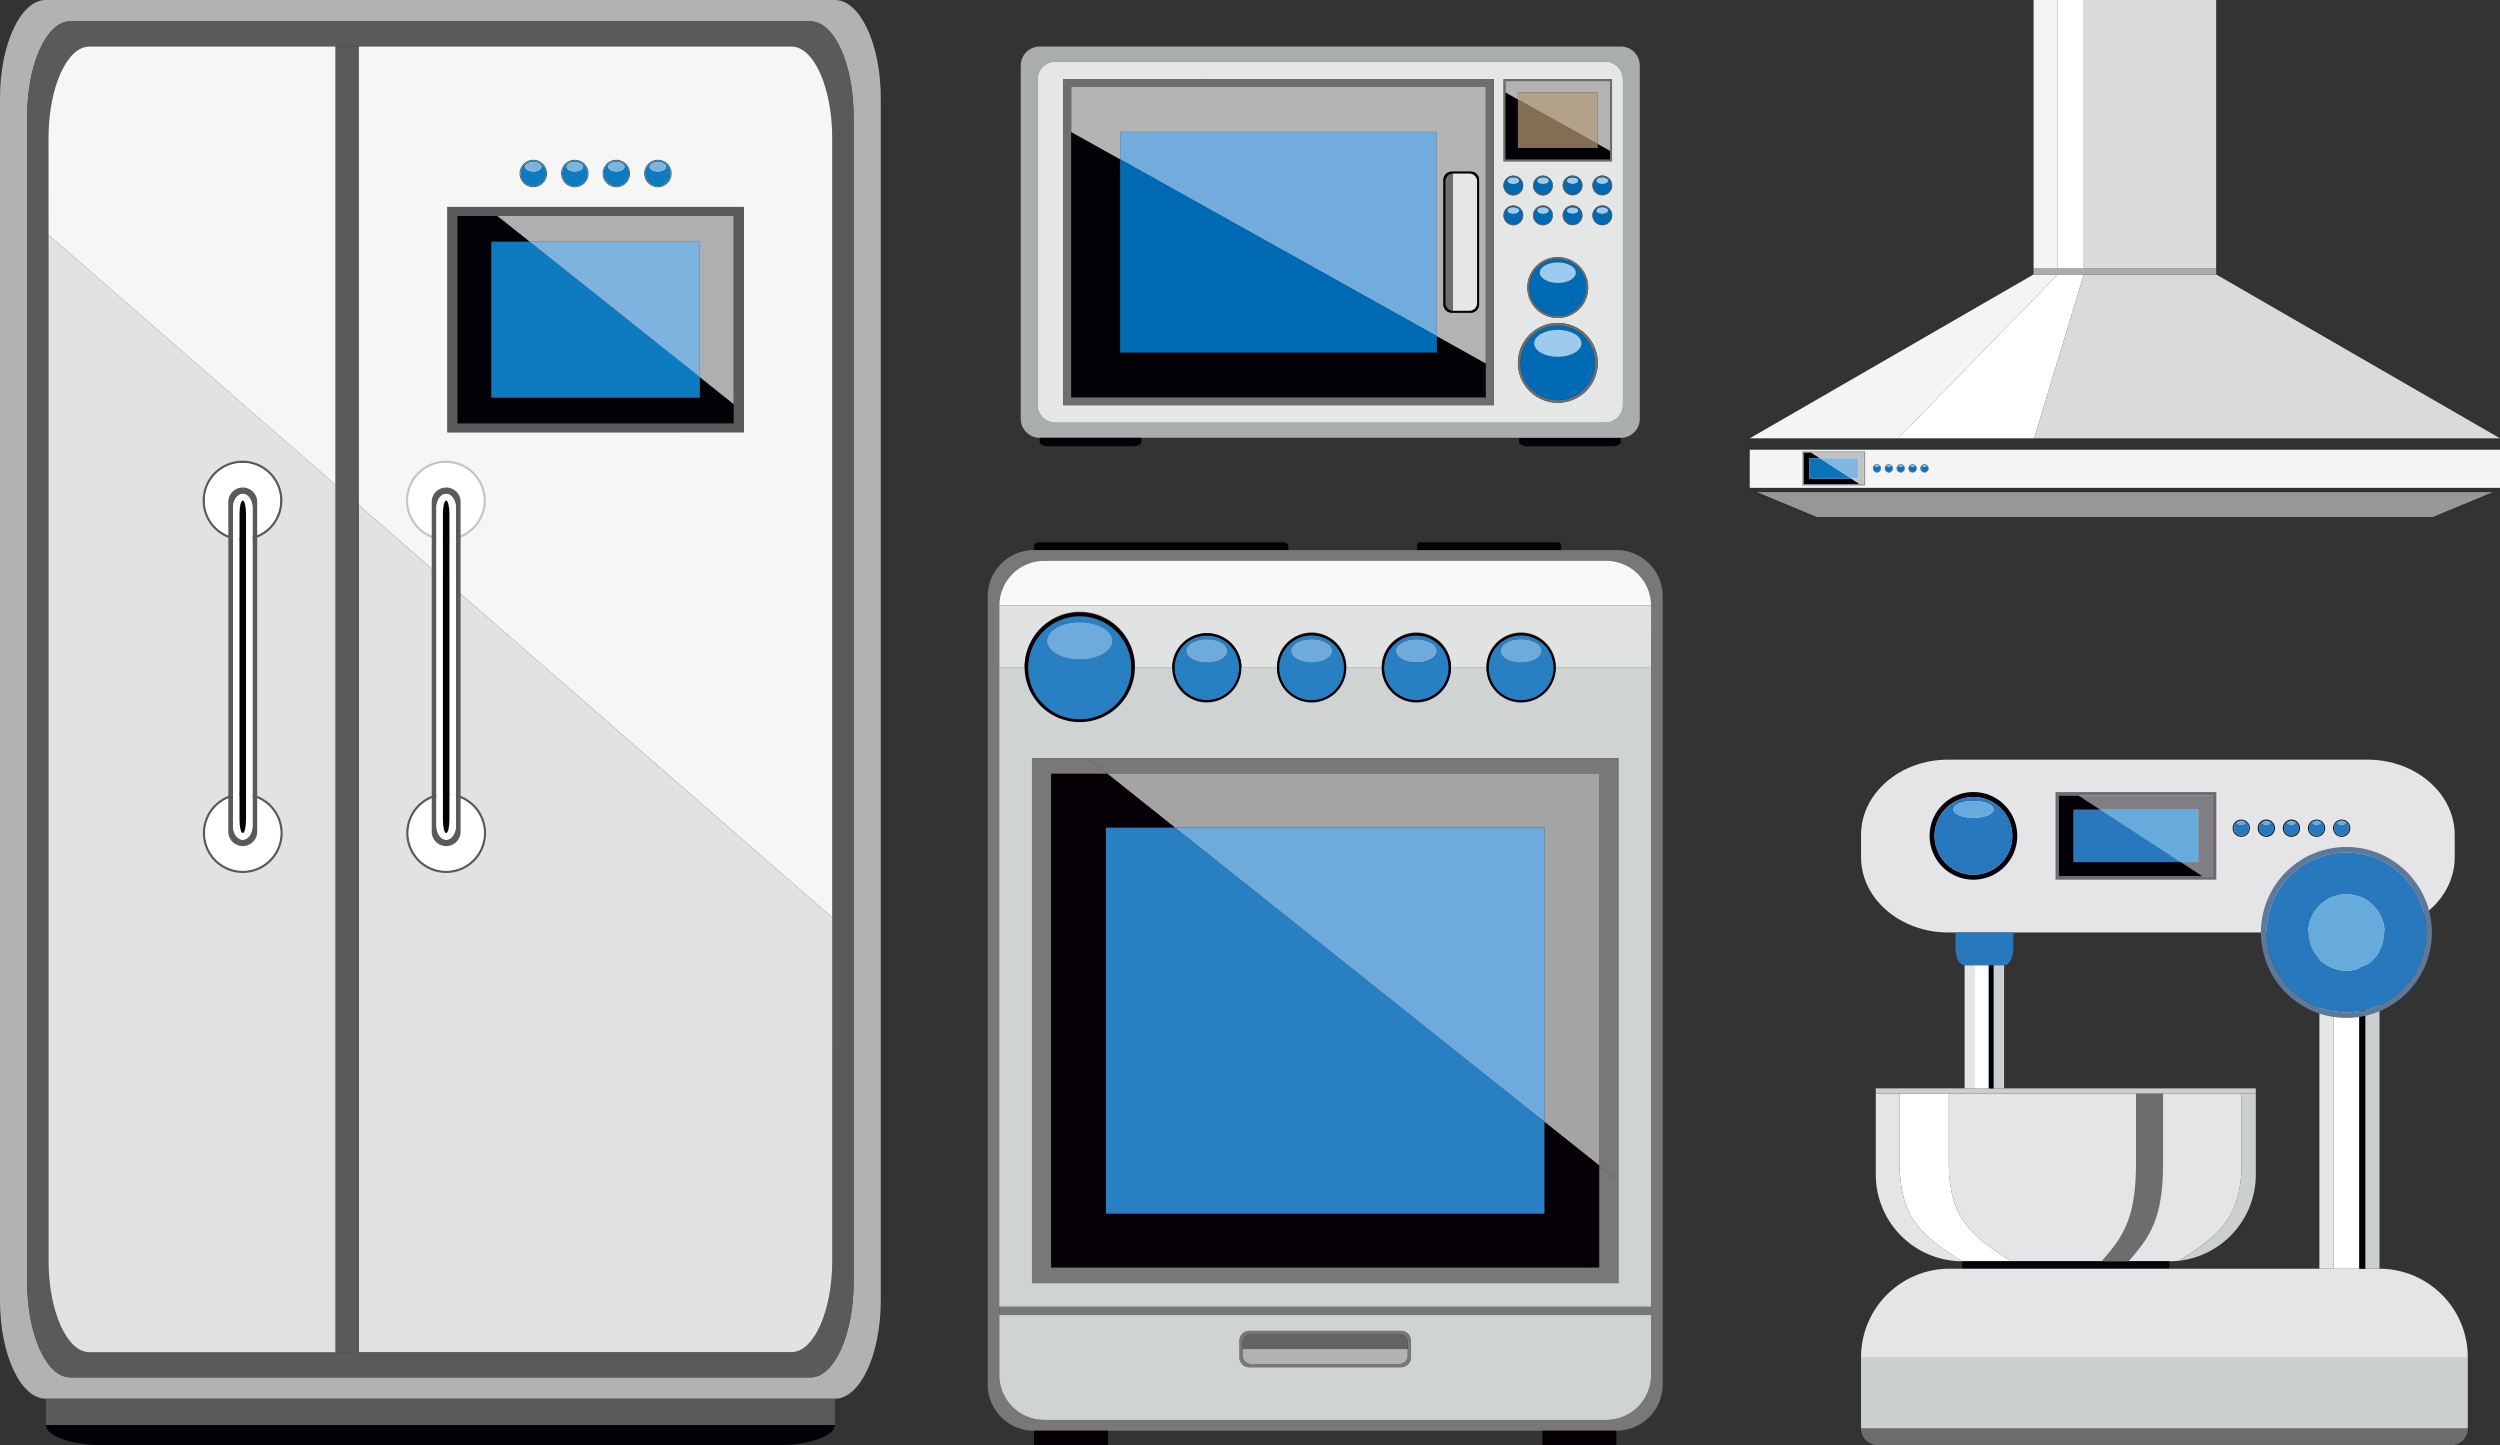 <svg id="РЎР_РѕР_1" data-name="РЎР»РѕР№ 1" xmlns="http://www.w3.org/2000/svg" viewBox="0 0 1774.93 1026.12"><rect x="0" y="0" width="1774.93" height="1026.12" fill="#333333" stroke="none"/><defs><style>.cls-1{fill:#979797;}.cls-1,.cls-11,.cls-12,.cls-13,.cls-14,.cls-15,.cls-16,.cls-17,.cls-18,.cls-19,.cls-2,.cls-20,.cls-21,.cls-22,.cls-23,.cls-24,.cls-25,.cls-26,.cls-27,.cls-28,.cls-29,.cls-30,.cls-31,.cls-32,.cls-34,.cls-35,.cls-36,.cls-37,.cls-39,.cls-43,.cls-44,.cls-45,.cls-46,.cls-47,.cls-48,.cls-49,.cls-5,.cls-50,.cls-51,.cls-52,.cls-53,.cls-54,.cls-56,.cls-57,.cls-6,.cls-7,.cls-8{fill-rule:evenodd;}.cls-2,.cls-4{fill:#2f322f;}.cls-3,.cls-5{fill:#f3f4f3;}.cls-10,.cls-6{fill:#fff;}.cls-7,.cls-9{fill:#d9dbda;}.cls-8{fill:#ababa9;}.cls-11{fill:#050006;}.cls-12{fill:#0a73ba;}.cls-13{fill:#80b6df;}.cls-14{fill:#c2c4c3;}.cls-15{fill:#030006;}.cls-16{fill:#aaadad;}.cls-17{fill:#e4e7e6;}.cls-18{fill:#6d6e6e;}.cls-19{fill:#006ab4;}.cls-20{fill:#9dcbed;}.cls-21{fill:#b3b3b2;}.cls-22{fill:#71acdc;}.cls-23{fill:#836e53;}.cls-24{fill:#b3a18c;}.cls-25{fill:#b1b3b2;}.cls-26,.cls-33{fill:#595b5a;}.cls-27{fill:#e1e2e2;}.cls-28{fill:#f5f7f6;}.cls-29{fill:#040007;}.cls-30{fill:#0e7abf;}.cls-31{fill:#7eb2df;}.cls-32{fill:#aeafb0;}.cls-34{fill:#c4c6c6;}.cls-35,.cls-41{fill:#e5e4e6;}.cls-36,.cls-40{fill:#cbcfcf;}.cls-37{fill:#cdcdcf;}.cls-38{fill:#000307;}.cls-39{fill:#6e6c6e;}.cls-42{fill:#030007;}.cls-43{fill:#2778bc;}.cls-44{fill:#607897;}.cls-45{fill:#66abdc;}.cls-46{fill:#817e85;}.cls-47,.cls-58{fill:#060006;}.cls-48,.cls-55{fill:#777877;}.cls-49{fill:#f7f8f8;}.cls-50{fill:#e1e3e3;}.cls-51{fill:#2880c3;}.cls-52{fill:#6eaadc;}.cls-53{fill:#cfd3d2;}.cls-54{fill:#a4a4a4;}.cls-56{fill:#636363;}.cls-57{fill:#b3b2b3;}</style></defs><polygon class="cls-1" points="1508.6 349.36 1247 349.36 1289.91 367.17 1727.28 367.17 1770.19 349.36 1508.6 349.36"/><polygon class="cls-2" points="1247 349.36 1774.93 349.36 1774.93 346.36 1242.27 346.36 1242.27 349.36 1247 349.36"/><polygon class="cls-2" points="1508.6 367.17 1289.91 367.17 1247 349.36 1242.27 349.36 1289.28 369.11 1727.91 369.11 1774.93 349.36 1770.19 349.36 1727.28 367.17 1508.6 367.17"/><rect class="cls-3" x="1242.27" y="319.1" width="532.66" height="27.25"/><rect class="cls-4" x="1242.27" y="311.2" width="532.66" height="7.9"/><polygon class="cls-5" points="1242.27 311.2 1347.65 311.2 1460.96 194.85 1443.79 194.85 1242.27 311.2"/><polygon class="cls-6" points="1460.96 194.85 1347.65 311.2 1444.22 311.2 1479.41 194.85 1460.96 194.85"/><polygon class="cls-7" points="1479.41 194.85 1444.22 311.2 1774.93 311.2 1573.41 194.85 1479.41 194.85"/><polygon class="cls-8" points="1479.41 194.85 1573.41 194.85 1573.41 190.56 1443.79 190.56 1443.79 194.85 1479.41 194.85"/><rect class="cls-9" x="1479.41" width="93.99" height="190.56"/><rect class="cls-10" x="1460.96" width="18.46" height="190.56"/><rect class="cls-3" x="1443.79" width="17.17" height="190.56"/><path class="cls-1" d="M1436.85,505.79V481.5h-44.57v24.29Zm-3.8-1h-39.84V482.47h42.71v22.34Z" transform="translate(-112.64 -161.09)"/><polygon class="cls-11" points="1314.38 339.8 1284.66 339.8 1284.66 325.3 1292.08 325.3 1286.06 321.38 1280.57 321.38 1280.57 343.72 1320.4 343.72 1314.38 339.8"/><polygon class="cls-12" points="1284.66 339.8 1314.38 339.8 1292.08 325.3 1284.66 325.3 1284.66 339.8"/><polygon class="cls-13" points="1292.08 325.3 1314.38 339.8 1319.18 339.8 1319.18 325.3 1292.08 325.3"/><polygon class="cls-14" points="1292.08 325.3 1319.18 325.3 1319.18 339.8 1314.38 339.8 1320.4 343.72 1323.27 343.72 1323.27 321.38 1286.06 321.38 1292.08 325.3"/><path class="cls-2" d="M1447.8,493.64a2.57,2.57,0,1,1-2.57-2.56,2.56,2.56,0,0,1,2.57,2.56Zm-5.46,0a2.89,2.89,0,1,0,2.89-2.89A2.89,2.89,0,0,0,1442.34,493.64Z" transform="translate(-112.64 -161.09)"/><path class="cls-12" d="M1445.23,496.2a2.56,2.56,0,1,0-2.56-2.56,2.56,2.56,0,0,0,2.56,2.56Zm1.33-4.3c0,.3-.6.55-1.33.55s-1.32-.25-1.32-.55.59-.56,1.32-.56S1446.56,491.59,1446.56,491.9Z" transform="translate(-112.64 -161.09)"/><path class="cls-13" d="M1445.23,492.45c.73,0,1.33-.25,1.33-.55s-.6-.56-1.33-.56-1.32.25-1.32.56S1444.5,492.45,1445.23,492.45Z" transform="translate(-112.64 -161.09)"/><path class="cls-2" d="M1453.67,496.2a2.56,2.56,0,1,1,2.56-2.56,2.55,2.55,0,0,1-2.56,2.56Zm-2.89-2.56a2.89,2.89,0,1,0,2.89-2.89A2.89,2.89,0,0,0,1450.78,493.64Z" transform="translate(-112.64 -161.09)"/><path class="cls-12" d="M1451.11,493.64a2.56,2.56,0,1,0,2.56-2.56,2.55,2.55,0,0,0-2.56,2.56Zm3.88-1.74c0,.3-.59.55-1.32.55s-1.33-.25-1.33-.55.6-.56,1.33-.56S1455,491.59,1455,491.9Z" transform="translate(-112.64 -161.09)"/><path class="cls-13" d="M1452.34,491.9c0,.3.6.55,1.33.55s1.32-.25,1.32-.55-.59-.56-1.32-.56S1452.34,491.59,1452.34,491.9Z" transform="translate(-112.64 -161.09)"/><path class="cls-2" d="M1464.67,493.64a2.57,2.57,0,1,1-2.57-2.56,2.56,2.56,0,0,1,2.57,2.56Zm-5.46,0a2.89,2.89,0,1,0,2.89-2.89A2.89,2.89,0,0,0,1459.21,493.64Z" transform="translate(-112.64 -161.09)"/><path class="cls-12" d="M1462.1,496.2a2.56,2.56,0,1,0-2.56-2.56,2.56,2.56,0,0,0,2.56,2.56Zm1.33-4.3c0,.3-.6.55-1.33.55s-1.32-.25-1.32-.55.59-.56,1.32-.56S1463.43,491.59,1463.43,491.9Z" transform="translate(-112.64 -161.09)"/><path class="cls-13" d="M1462.1,492.45c.73,0,1.33-.25,1.33-.55s-.6-.56-1.33-.56-1.32.25-1.32.56S1461.37,492.45,1462.1,492.45Z" transform="translate(-112.64 -161.09)"/><path class="cls-12" d="M1468,493.64a2.56,2.56,0,1,0,2.56-2.56,2.55,2.55,0,0,0-2.56,2.56Zm3.88-1.74c0,.3-.59.55-1.32.55s-1.33-.25-1.33-.55.6-.56,1.33-.56S1471.86,491.59,1471.86,491.9Z" transform="translate(-112.64 -161.09)"/><path class="cls-2" d="M1470.54,496.2a2.56,2.56,0,1,1,2.56-2.56,2.55,2.55,0,0,1-2.56,2.56Zm2.89-2.56a2.89,2.89,0,1,0-2.89,2.89A2.9,2.9,0,0,0,1473.43,493.64Z" transform="translate(-112.64 -161.09)"/><path class="cls-13" d="M1469.21,491.9c0,.3.6.55,1.33.55s1.32-.25,1.32-.55-.59-.56-1.32-.56S1469.21,491.59,1469.21,491.9Z" transform="translate(-112.64 -161.09)"/><path class="cls-2" d="M1476.08,493.64a2.89,2.89,0,1,0,2.89-2.89,2.89,2.89,0,0,0-2.89,2.89Zm2.89,2.56a2.56,2.56,0,1,1,2.56-2.56A2.56,2.56,0,0,1,1479,496.2Z" transform="translate(-112.64 -161.09)"/><path class="cls-12" d="M1476.41,493.64a2.56,2.56,0,1,0,2.56-2.56,2.56,2.56,0,0,0-2.56,2.56Zm3.88-1.74c0,.3-.59.55-1.32.55s-1.32-.25-1.32-.55.59-.56,1.32-.56S1480.29,491.59,1480.29,491.9Z" transform="translate(-112.64 -161.09)"/><path class="cls-13" d="M1477.65,491.9c0,.3.59.55,1.32.55s1.32-.25,1.32-.55-.59-.56-1.32-.56S1477.65,491.59,1477.65,491.9Z" transform="translate(-112.64 -161.09)"/><path class="cls-15" d="M1263.38,471.93h-72.2v3c0,1.66,2.71,3,6,3h60.13c3.32,0,6-1.35,6-3Z" transform="translate(-112.64 -161.09)"/><path class="cls-16" d="M1191.18,471.93h72.2a13.52,13.52,0,0,0,13.47-13.48V207.59a13.51,13.51,0,0,0-13.47-13.47H850.8a13.51,13.51,0,0,0-13.47,13.47V458.45a13.52,13.52,0,0,0,13.47,13.48Zm60.94-10.75H862.06a12.62,12.62,0,0,1-12.74-12.43V217.29a12.62,12.62,0,0,1,12.74-12.43h390.06a12.63,12.63,0,0,1,12.75,12.43V448.75A12.63,12.63,0,0,1,1252.12,461.18Z" transform="translate(-112.64 -161.09)"/><path class="cls-17" d="M862.06,461.18h390.06a12.63,12.63,0,0,0,12.75-12.43V217.29a12.63,12.63,0,0,0-12.75-12.43H862.06a12.62,12.62,0,0,0-12.74,12.43V448.75a12.62,12.62,0,0,0,12.74,12.43Zm356.58-14.13A28.34,28.34,0,1,1,1247,418.71a28.34,28.34,0,0,1-28.34,28.34Zm0-60.19a21.61,21.61,0,1,1,21.6-21.61,21.62,21.62,0,0,1-21.6,21.61Zm10.52-87.14a7,7,0,1,1,6.95-7,6.95,6.95,0,0,1-6.95,7Zm28-24.1h-77V217.29h77v58.33Zm-28,45.31a7,7,0,1,1,6.95-6.95,7,7,0,0,1-6.95,6.95ZM1215.07,314a7,7,0,1,1-7-7,7,7,0,0,1,7,7Zm-21,0a7,7,0,1,1-7-7,7,7,0,0,1,7,7Zm21-21.21a7,7,0,1,1-7-6.95,6.95,6.95,0,0,1,7,6.95Zm-21,0a7,7,0,1,1-7-6.95,6.95,6.95,0,0,1,7,6.95Zm56.18,28.16a7,7,0,1,1,7-6.95,7,7,0,0,1-7,6.95Zm0-21.21a7,7,0,1,1,7-7,6.95,6.95,0,0,1-7,7Zm-77-82.43V448.75H867.49V217.29Z" transform="translate(-112.64 -161.09)"/><path class="cls-18" d="M1190.3,418.71a28.34,28.34,0,1,0,28.34-28.33,28.34,28.34,0,0,0-28.34,28.33Zm28.34,26.43a26.43,26.43,0,1,1,26.42-26.43A26.44,26.44,0,0,1,1218.64,445.14Z" transform="translate(-112.64 -161.09)"/><path class="cls-19" d="M1192.21,418.71a26.43,26.43,0,1,0,26.43-26.42,26.44,26.44,0,0,0-26.43,26.42Zm43.26-13.85c0,5.3-7.54,9.59-16.83,9.59s-16.83-4.29-16.83-9.59,7.53-9.58,16.83-9.58S1235.47,399.57,1235.47,404.86Z" transform="translate(-112.64 -161.09)"/><path class="cls-20" d="M1201.81,404.86c0,5.3,7.53,9.59,16.83,9.59s16.83-4.29,16.83-9.59-7.54-9.58-16.83-9.58S1201.81,399.57,1201.81,404.86Z" transform="translate(-112.64 -161.09)"/><path class="cls-18" d="M1173.19,448.75V217.29H867.49V448.75Zm-5.74-225.9V443.19H873.23V222.85Z" transform="translate(-112.64 -161.09)"/><polygon class="cls-15" points="1054.8 258.02 1020.1 238.64 1020.1 250.23 795.29 250.23 795.29 113.13 760.58 93.76 760.58 282.1 1054.8 282.1 1054.8 258.02"/><path class="cls-21" d="M1132.75,399.73l34.7,19.38V222.85H873.23v32l34.7,19.37V254.73h224.82v145Zm24-16.62h-13.35a5.92,5.92,0,0,1-6-5.76V288.69a5.91,5.91,0,0,1,6-5.75h13.35a5.92,5.92,0,0,1,6,5.75v88.66A5.92,5.92,0,0,1,1156.77,383.11Z" transform="translate(-112.64 -161.09)"/><polygon class="cls-22" points="1020.1 238.64 1020.1 93.64 795.29 93.64 795.29 113.13 1020.1 238.64"/><polygon class="cls-19" points="1020.1 238.64 795.29 113.13 795.29 250.23 1020.1 250.23 1020.1 238.64"/><path class="cls-15" d="M1156,381.7h-11.74a5.48,5.48,0,0,1-5.31-5.6V289.94a5.48,5.48,0,0,1,5.31-5.6H1156a5.48,5.48,0,0,1,5.31,5.6V376.1a5.48,5.48,0,0,1-5.31,5.6Zm-18.59-4.35a5.92,5.92,0,0,0,6,5.76h13.35a5.92,5.92,0,0,0,6-5.76V288.69a5.92,5.92,0,0,0-6-5.75h-13.35a5.91,5.91,0,0,0-6,5.75Z" transform="translate(-112.64 -161.09)"/><path class="cls-17" d="M1144.23,381.7H1156a5.48,5.48,0,0,0,5.31-5.6V289.94a5.48,5.48,0,0,0-5.31-5.6h-11.74Z" transform="translate(-112.64 -161.09)"/><path class="cls-18" d="M1144.23,381.7V284.34a5.48,5.48,0,0,0-5.31,5.6V376.1A5.48,5.48,0,0,0,1144.23,381.7Z" transform="translate(-112.64 -161.09)"/><path class="cls-18" d="M1197,365.25a21.61,21.61,0,1,0,21.61-21.6,21.62,21.62,0,0,0-21.61,21.6Zm21.61,20.14a20.14,20.14,0,1,1,20.14-20.14A20.15,20.15,0,0,1,1218.64,385.39Z" transform="translate(-112.64 -161.09)"/><path class="cls-19" d="M1198.49,365.25a20.15,20.15,0,1,0,20.15-20.14,20.15,20.15,0,0,0-20.15,20.14Zm20.15-3.25c-7.09,0-12.83-3.27-12.83-7.31s5.74-7.31,12.83-7.31,12.83,3.27,12.83,7.31S1225.72,362,1218.64,362Z" transform="translate(-112.64 -161.09)"/><path class="cls-20" d="M1205.81,354.69c0,4,5.74,7.31,12.83,7.31s12.83-3.27,12.83-7.31-5.75-7.31-12.83-7.31S1205.81,350.65,1205.81,354.69Z" transform="translate(-112.64 -161.09)"/><path class="cls-18" d="M1180.12,275.62h77V217.29h-77v58.33Zm75.59-1.41h-74.14V218.69h74.14Z" transform="translate(-112.64 -161.09)"/><polygon class="cls-15" points="1068.92 113.13 1143.06 113.13 1143.06 107.06 1134.32 102.18 1134.32 105.09 1077.67 105.09 1077.67 70.55 1068.92 65.67 1068.92 113.13"/><polygon class="cls-23" points="1077.67 105.09 1134.32 105.09 1134.32 102.18 1077.67 70.55 1077.67 105.09"/><polygon class="cls-24" points="1077.67 70.55 1134.32 102.18 1134.32 65.64 1077.67 65.64 1077.67 70.55"/><polygon class="cls-21" points="1077.67 65.64 1134.32 65.64 1134.32 102.18 1143.06 107.06 1143.06 57.6 1068.92 57.6 1068.92 65.67 1077.67 70.55 1077.67 65.64"/><path class="cls-18" d="M1193.55,292.77a6.48,6.48,0,1,1-6.48-6.48,6.48,6.48,0,0,1,6.48,6.48Zm.47,0a7,7,0,1,0-7,7A6.95,6.95,0,0,0,1194,292.77Z" transform="translate(-112.64 -161.09)"/><path class="cls-19" d="M1187.07,299.25a6.48,6.48,0,1,0-6.48-6.48,6.48,6.48,0,0,0,6.48,6.48Zm4.13-9.88c0,1.3-1.85,2.36-4.13,2.36s-4.13-1.06-4.13-2.36,1.85-2.35,4.13-2.35S1191.2,288.07,1191.2,289.37Z" transform="translate(-112.64 -161.09)"/><path class="cls-20" d="M1187.07,291.73c2.28,0,4.13-1.06,4.13-2.36s-1.85-2.35-4.13-2.35-4.13,1.05-4.13,2.35S1184.79,291.73,1187.07,291.73Z" transform="translate(-112.64 -161.09)"/><path class="cls-19" d="M1201.63,292.77a6.49,6.49,0,1,0,6.49-6.48,6.49,6.49,0,0,0-6.49,6.48Zm10.61-3.4c0,1.3-1.84,2.36-4.12,2.36s-4.13-1.06-4.13-2.36,1.84-2.35,4.13-2.35S1212.24,288.07,1212.24,289.37Z" transform="translate(-112.64 -161.09)"/><path class="cls-20" d="M1204,289.37c0,1.3,1.84,2.36,4.13,2.36s4.12-1.06,4.12-2.36-1.84-2.35-4.12-2.35S1204,288.07,1204,289.37Z" transform="translate(-112.64 -161.09)"/><path class="cls-20" d="M1225,289.37c0,1.3,1.85,2.36,4.13,2.36s4.13-1.06,4.13-2.36-1.85-2.35-4.13-2.35S1225,288.07,1225,289.37Z" transform="translate(-112.64 -161.09)"/><path class="cls-19" d="M1229.16,291.73c-2.28,0-4.13-1.06-4.13-2.36s1.85-2.35,4.13-2.35,4.13,1.05,4.13,2.35-1.85,2.36-4.13,2.36Zm-6.48,1a6.48,6.48,0,1,0,6.48-6.48A6.48,6.48,0,0,0,1222.68,292.77Z" transform="translate(-112.64 -161.09)"/><path class="cls-20" d="M1233.29,310.58c0-1.3-1.85-2.36-4.13-2.36s-4.13,1.06-4.13,2.36,1.85,2.35,4.13,2.35S1233.29,311.88,1233.29,310.58Z" transform="translate(-112.64 -161.09)"/><path class="cls-19" d="M1233.29,310.58c0,1.3-1.85,2.35-4.13,2.35s-4.13-1.05-4.13-2.35,1.85-2.36,4.13-2.36,4.13,1.06,4.13,2.36Zm-10.61,3.4a6.48,6.48,0,1,0,6.48-6.49A6.48,6.48,0,0,0,1222.68,314Z" transform="translate(-112.64 -161.09)"/><path class="cls-19" d="M1208.12,320.46a6.49,6.49,0,1,0-6.49-6.48,6.49,6.49,0,0,0,6.49,6.48Zm4.12-9.88c0,1.3-1.84,2.35-4.12,2.35s-4.13-1.05-4.13-2.35,1.84-2.36,4.13-2.36S1212.24,309.28,1212.24,310.58Z" transform="translate(-112.64 -161.09)"/><path class="cls-20" d="M1204,310.58c0,1.3,1.84,2.35,4.13,2.35s4.12-1.05,4.12-2.35-1.84-2.36-4.12-2.36S1204,309.28,1204,310.58Z" transform="translate(-112.64 -161.09)"/><path class="cls-19" d="M1187.07,320.46a6.49,6.49,0,1,0-6.48-6.48,6.48,6.48,0,0,0,6.48,6.48Zm4.13-9.88c0,1.3-1.85,2.35-4.13,2.35s-4.13-1.05-4.13-2.35,1.85-2.36,4.13-2.36S1191.2,309.28,1191.2,310.58Z" transform="translate(-112.64 -161.09)"/><path class="cls-20" d="M1187.07,312.93c2.28,0,4.13-1.05,4.13-2.35s-1.85-2.36-4.13-2.36-4.13,1.06-4.13,2.36S1184.79,312.93,1187.07,312.93Z" transform="translate(-112.64 -161.09)"/><path class="cls-18" d="M1187.07,307.49a6.49,6.49,0,1,1-6.48,6.49,6.49,6.49,0,0,1,6.48-6.49Zm-7,6.49a7,7,0,1,0,7-7A7,7,0,0,0,1180.12,314Z" transform="translate(-112.64 -161.09)"/><path class="cls-18" d="M1208.12,307a7,7,0,1,0,7,7,7,7,0,0,0-7-7Zm-6.49,7a6.49,6.49,0,1,1,6.49,6.48A6.5,6.5,0,0,1,1201.63,314Z" transform="translate(-112.64 -161.09)"/><path class="cls-18" d="M1208.12,299.72a7,7,0,1,0-7-7,6.95,6.95,0,0,0,7,7Zm6.48-7a6.49,6.49,0,1,1-6.48-6.48A6.48,6.48,0,0,1,1214.6,292.77Z" transform="translate(-112.64 -161.09)"/><path class="cls-18" d="M1222.21,292.77a6.95,6.95,0,1,0,7-6.95,6.95,6.95,0,0,0-7,6.95Zm7,6.48a6.48,6.48,0,1,1,6.48-6.48A6.48,6.48,0,0,1,1229.16,299.25Z" transform="translate(-112.64 -161.09)"/><path class="cls-18" d="M1235.64,314a6.48,6.48,0,1,1-6.48-6.49,6.48,6.48,0,0,1,6.48,6.49Zm.47,0a7,7,0,1,0-6.95,6.95A7,7,0,0,0,1236.11,314Z" transform="translate(-112.64 -161.09)"/><path class="cls-18" d="M1243.25,314a7,7,0,1,0,7-7,7,7,0,0,0-7,7Zm7,6.48a6.49,6.49,0,1,1,6.48-6.48A6.49,6.49,0,0,1,1250.2,320.46Z" transform="translate(-112.64 -161.09)"/><path class="cls-19" d="M1243.72,314a6.48,6.48,0,1,0,6.48-6.49,6.49,6.49,0,0,0-6.48,6.49Zm6.48-1.05c-2.28,0-4.13-1.05-4.13-2.35s1.85-2.36,4.13-2.36,4.13,1.06,4.13,2.36S1252.48,312.93,1250.2,312.93Z" transform="translate(-112.64 -161.09)"/><path class="cls-20" d="M1246.07,310.58c0,1.3,1.85,2.35,4.13,2.35s4.13-1.05,4.13-2.35-1.85-2.36-4.13-2.36S1246.07,309.28,1246.07,310.58Z" transform="translate(-112.64 -161.09)"/><path class="cls-19" d="M1250.2,299.25a6.48,6.48,0,1,0-6.48-6.48,6.48,6.48,0,0,0,6.48,6.48Zm4.13-9.88c0,1.3-1.85,2.36-4.13,2.36s-4.13-1.06-4.13-2.36,1.85-2.35,4.13-2.35S1254.33,288.07,1254.33,289.37Z" transform="translate(-112.64 -161.09)"/><path class="cls-18" d="M1256.68,292.77a6.48,6.48,0,1,1-6.48-6.48,6.48,6.48,0,0,1,6.48,6.48Zm-6.48,7a7,7,0,1,0-7-7A6.95,6.95,0,0,0,1250.2,299.72Z" transform="translate(-112.64 -161.09)"/><path class="cls-20" d="M1250.2,291.73c2.28,0,4.13-1.06,4.13-2.36s-1.85-2.35-4.13-2.35-4.13,1.05-4.13,2.35S1247.92,291.73,1250.2,291.73Z" transform="translate(-112.64 -161.09)"/><path class="cls-15" d="M923,471.93H850.8v3c0,1.66,2.72,3,6,3H917c3.32,0,6-1.35,6-3Z" transform="translate(-112.64 -161.09)"/><path class="cls-25" d="M112.64,230.7v853.84c0,38.29,14.66,69.61,32.57,69.61H705.39c17.91,0,32.57-31.32,32.57-69.61V230.7c0-38.29-14.66-69.61-32.57-69.61H145.21c-17.91,0-32.57,31.32-32.57,69.61Zm19.29,840.82V243.72c0-37.11,13.75-67.48,30.56-67.48H688.11c16.81,0,30.56,30.37,30.56,67.48v827.8c0,37.11-13.75,67.48-30.56,67.48H162.49C145.68,1139,131.93,1108.63,131.93,1071.52Z" transform="translate(-112.64 -161.09)"/><path class="cls-26" d="M131.93,243.72v827.8c0,37.11,13.75,67.48,30.56,67.48H688.11c16.81,0,30.56-30.37,30.56-67.48V243.72c0-37.11-13.75-67.48-30.56-67.48H162.49c-16.81,0-30.56,30.37-30.56,67.48Zm15.15,812.4v-797c0-35.74,13-65,29-65H674.54c15.94,0,29,29.24,29,65v797c0,35.73-13,65-29,65H176.06C160.12,1121.09,147.08,1091.85,147.08,1056.12Z" transform="translate(-112.64 -161.09)"/><path class="cls-27" d="M147.08,327.75v728.37c0,35.73,13,65,29,65H350.93V505.35Z" transform="translate(-112.64 -161.09)"/><path class="cls-28" d="M147.08,327.75l203.85,177.6V194.14H176.06c-15.94,0-29,29.24-29,65Z" transform="translate(-112.64 -161.09)"/><polygon class="cls-26" points="238.28 33.06 238.28 344.27 254.81 358.67 254.81 33.06 238.28 33.06"/><path class="cls-28" d="M367.45,194.14V519.76L703.52,812.57V259.12c0-35.74-13-65-29-65Zm62.86,273.92V308H640.67v160Z" transform="translate(-112.64 -161.09)"/><path class="cls-26" d="M633.47,461.64h-196V314.44h196v147.2ZM430.31,308v160H640.67V308Z" transform="translate(-112.64 -161.09)"/><polygon class="cls-29" points="324.87 300.55 520.82 300.55 520.82 286.85 496.8 267.72 496.8 282.28 348.88 282.28 348.88 171.62 376.14 171.62 353.19 153.35 324.87 153.35 324.87 300.55"/><polygon class="cls-30" points="348.88 282.28 496.8 282.28 496.8 267.72 376.14 171.62 348.88 171.62 348.88 282.28"/><polygon class="cls-31" points="376.14 171.62 496.8 267.72 496.8 171.62 376.14 171.62"/><polygon class="cls-32" points="496.8 171.62 496.8 267.72 520.82 286.85 520.82 153.35 353.19 153.35 376.14 171.62 496.8 171.62"/><path class="cls-27" d="M703.52,812.57,367.45,519.76v601.33H674.54c15.94,0,29-29.24,29-65Z" transform="translate(-112.64 -161.09)"/><polygon class="cls-26" points="254.81 960 254.81 358.67 238.28 344.27 238.28 960 254.81 960"/><rect class="cls-33" x="32.57" y="993.06" width="560.18" height="18.7"/><path class="cls-29" d="M705.39,1172.85H145.21c0,7.89,18.82,14.36,41.81,14.36H663.58C686.58,1187.21,705.39,1180.74,705.39,1172.85Z" transform="translate(-112.64 -161.09)"/><path class="cls-26" d="M429.41,780.89a28.33,28.33,0,1,0-28.33-28.32,28.32,28.32,0,0,0,28.33,28.32Zm26.68-28.32a26.68,26.68,0,1,1-26.68-26.69A26.69,26.69,0,0,1,456.09,752.57Z" transform="translate(-112.64 -161.09)"/><path class="cls-6" d="M429.41,779.25a26.69,26.69,0,1,0-26.68-26.68A26.69,26.69,0,0,0,429.41,779.25Z" transform="translate(-112.64 -161.09)"/><path class="cls-34" d="M429.21,544.8a28.33,28.33,0,1,0-28.32-28.32,28.33,28.33,0,0,0,28.32,28.32Zm26.68-28.32a26.68,26.68,0,1,1-26.68-26.68A26.69,26.69,0,0,1,455.89,516.48Z" transform="translate(-112.64 -161.09)"/><path class="cls-6" d="M429.21,543.16a26.68,26.68,0,1,0-26.68-26.68A26.69,26.69,0,0,0,429.21,543.16Z" transform="translate(-112.64 -161.09)"/><path class="cls-26" d="M439.66,517.79a10.26,10.26,0,1,0-20.51,0V751.22a10.26,10.26,0,1,0,20.51,0V517.79Zm-10.25-6.06c3.8,0,6.91,4.46,6.91,9.91V747.36c0,5.46-3.11,9.92-6.91,9.92s-6.92-4.46-6.92-9.92V521.64C422.49,516.19,425.6,511.73,429.41,511.73Z" transform="translate(-112.64 -161.09)"/><path class="cls-6" d="M436.32,521.64c0-5.45-3.11-9.91-6.91-9.91s-6.92,4.46-6.92,9.91V747.36c0,5.46,3.11,9.92,6.92,9.92s6.91-4.46,6.91-9.92V521.64Zm-4.6,4.34V743c0,5.25-1,9.54-2.31,9.54s-2.31-4.29-2.31-9.54V526c0-5.24,1-9.54,2.31-9.54S431.72,520.74,431.72,526Z" transform="translate(-112.64 -161.09)"/><path class="cls-29" d="M431.72,526c0-5.24-1-9.54-2.31-9.54s-2.31,4.3-2.31,9.54V743c0,5.25,1,9.54,2.31,9.54s2.31-4.29,2.31-9.54Z" transform="translate(-112.64 -161.09)"/><path class="cls-26" d="M285,780.89a28.33,28.33,0,1,0-28.33-28.32A28.32,28.32,0,0,0,285,780.89Zm26.68-28.32A26.68,26.68,0,1,1,285,725.88,26.69,26.69,0,0,1,311.68,752.57Z" transform="translate(-112.64 -161.09)"/><path class="cls-6" d="M285,779.25a26.69,26.69,0,1,0-26.68-26.68A26.69,26.69,0,0,0,285,779.25Z" transform="translate(-112.64 -161.09)"/><path class="cls-26" d="M284.8,544.8a28.33,28.33,0,1,0-28.32-28.32A28.33,28.33,0,0,0,284.8,544.8Zm26.68-28.32A26.68,26.68,0,1,1,284.8,489.8,26.68,26.68,0,0,1,311.48,516.48Z" transform="translate(-112.64 -161.09)"/><path class="cls-6" d="M284.8,543.16a26.68,26.68,0,1,0-26.68-26.68A26.68,26.68,0,0,0,284.8,543.16Z" transform="translate(-112.64 -161.09)"/><path class="cls-26" d="M295.25,517.79a10.26,10.26,0,1,0-20.51,0V751.22a10.26,10.26,0,1,0,20.51,0V517.79ZM285,511.73c3.8,0,6.91,4.46,6.91,9.91V747.36c0,5.46-3.11,9.92-6.91,9.92s-6.92-4.46-6.92-9.92V521.64C278.08,516.19,281.2,511.73,285,511.73Z" transform="translate(-112.64 -161.09)"/><path class="cls-6" d="M291.91,521.64c0-5.45-3.11-9.91-6.91-9.91s-6.92,4.46-6.92,9.91V747.36c0,5.46,3.12,9.92,6.92,9.92s6.91-4.46,6.91-9.92V521.64Zm-4.6,4.34V743c0,5.25-1,9.54-2.31,9.54s-2.31-4.29-2.31-9.54V526c0-5.24,1-9.54,2.31-9.54S287.31,520.74,287.31,526Z" transform="translate(-112.64 -161.09)"/><path class="cls-29" d="M287.31,526c0-5.24-1-9.54-2.31-9.54s-2.31,4.3-2.31,9.54V743c0,5.25,1,9.54,2.31,9.54s2.31-4.29,2.31-9.54Z" transform="translate(-112.64 -161.09)"/><path class="cls-26" d="M501,284.27a9.74,9.74,0,1,0-9.74,9.74,9.74,9.74,0,0,0,9.74-9.74Zm-.66,0a9.08,9.08,0,1,1-9.08-9.08A9.08,9.08,0,0,1,500.35,284.27Z" transform="translate(-112.64 -161.09)"/><path class="cls-30" d="M500.35,284.27a9.08,9.08,0,1,0-9.08,9.08,9.08,9.08,0,0,0,9.08-9.08Zm-3.29-4.76c0,1.82-2.59,3.3-5.79,3.3s-5.78-1.48-5.78-3.3,2.59-3.29,5.78-3.29S497.06,277.69,497.06,279.51Z" transform="translate(-112.64 -161.09)"/><path class="cls-31" d="M491.27,282.81c3.2,0,5.79-1.48,5.79-3.3s-2.59-3.29-5.79-3.29-5.78,1.47-5.78,3.29S488.08,282.81,491.27,282.81Z" transform="translate(-112.64 -161.09)"/><path class="cls-26" d="M511,284.27a9.74,9.74,0,1,0,9.74-9.74,9.74,9.74,0,0,0-9.74,9.74Zm9.74,9.08a9.08,9.08,0,1,1,9.08-9.08A9.09,9.09,0,0,1,520.75,293.35Z" transform="translate(-112.64 -161.09)"/><path class="cls-30" d="M511.67,284.27a9.08,9.08,0,1,0,9.08-9.08,9.09,9.09,0,0,0-9.08,9.08Zm9.08-1.46c-3.19,0-5.78-1.48-5.78-3.3s2.59-3.29,5.78-3.29,5.78,1.47,5.78,3.29S523.94,282.81,520.75,282.81Z" transform="translate(-112.64 -161.09)"/><path class="cls-31" d="M515,279.51c0,1.82,2.59,3.3,5.78,3.3s5.78-1.48,5.78-3.3-2.59-3.29-5.78-3.29S515,277.69,515,279.51Z" transform="translate(-112.64 -161.09)"/><path class="cls-26" d="M559.3,284.27a9.08,9.08,0,1,1-9.07-9.08,9.08,9.08,0,0,1,9.07,9.08Zm-18.81,0a9.74,9.74,0,1,0,9.74-9.74A9.74,9.74,0,0,0,540.49,284.27Z" transform="translate(-112.64 -161.09)"/><path class="cls-30" d="M550.23,293.35a9.08,9.08,0,1,0-9.08-9.08,9.08,9.08,0,0,0,9.08,9.08ZM556,279.51c0,1.82-2.59,3.3-5.78,3.3s-5.79-1.48-5.79-3.3,2.59-3.29,5.79-3.29S556,277.69,556,279.51Z" transform="translate(-112.64 -161.09)"/><path class="cls-31" d="M550.23,282.81c3.19,0,5.78-1.48,5.78-3.3s-2.59-3.29-5.78-3.29-5.79,1.47-5.79,3.29S547,282.81,550.23,282.81Z" transform="translate(-112.64 -161.09)"/><path class="cls-26" d="M570,284.27a9.74,9.74,0,1,0,9.74-9.74,9.75,9.75,0,0,0-9.74,9.74Zm9.74,9.08a9.08,9.08,0,1,1,9.08-9.08A9.09,9.09,0,0,1,579.7,293.35Z" transform="translate(-112.64 -161.09)"/><path class="cls-30" d="M570.62,284.27a9.08,9.08,0,1,0,9.08-9.08,9.09,9.09,0,0,0-9.08,9.08Zm9.08-1.46c-3.19,0-5.78-1.48-5.78-3.3s2.59-3.29,5.78-3.29,5.79,1.47,5.79,3.29S582.9,282.81,579.7,282.81Z" transform="translate(-112.64 -161.09)"/><path class="cls-31" d="M573.92,279.51c0,1.82,2.59,3.3,5.78,3.3s5.79-1.48,5.79-3.3-2.59-3.29-5.79-3.29S573.92,277.69,573.92,279.51Z" transform="translate(-112.64 -161.09)"/><path class="cls-35" d="M1461.32,989.35V937.51h-16.93v57.67a61.55,61.55,0,0,0,61.37,61.37C1477.33,1038.86,1462.19,1026,1461.32,989.35Z" transform="translate(-112.64 -161.09)"/><path class="cls-6" d="M1461.32,937.51v51.84c.87,36.67,16,49.51,44.44,67.2h34.92c-28.44-17.69-43.57-30.53-44.44-67.2V937.51Z" transform="translate(-112.64 -161.09)"/><path class="cls-36" d="M1704.12,937.51V989c-.88,36.67-16,49.5-44.44,67.2a61.59,61.59,0,0,0,54.53-61V937.51Z" transform="translate(-112.64 -161.09)"/><path class="cls-35" d="M1704.12,937.51H1496.24v51.84c.87,36.67,16,49.51,44.44,67.2h112.16a61.89,61.89,0,0,0,6.84-.38c28.43-17.7,43.56-30.53,44.44-67.2Z" transform="translate(-112.64 -161.09)"/><polygon class="cls-37" points="1348.67 772.71 1331.74 772.71 1331.74 776.42 1601.57 776.42 1601.57 772.71 1348.67 772.71"/><rect class="cls-38" x="1393.11" y="895.46" width="147.08" height="5.29"/><path class="cls-39" d="M1445.93,1187.21h406.78a12,12,0,0,0,12-12H1433.93A12,12,0,0,0,1445.93,1187.21Z" transform="translate(-112.64 -161.09)"/><rect class="cls-40" x="1321.28" y="963.43" width="430.78" height="50.68"/><path class="cls-35" d="M1433.93,1124.52h430.78a62.86,62.86,0,0,0-62.68-62.68H1496.61A62.86,62.86,0,0,0,1433.93,1124.52Z" transform="translate(-112.64 -161.09)"/><rect class="cls-41" x="1646.71" y="662.02" width="10" height="238.73"/><rect class="cls-10" x="1656.71" y="662.02" width="18.34" height="238.73"/><rect class="cls-42" x="1675.05" y="662.02" width="4.33" height="238.73"/><rect class="cls-40" x="1679.38" y="662.02" width="10" height="238.73"/><path class="cls-35" d="M1542,823.11h251.66c34,0,61.76-24,61.76-53.35v-16c0-29.34-27.79-53.34-61.76-53.34H1495.68c-34,0-61.75,24-61.75,53.34v16c0,29.34,27.79,53.35,61.75,53.35Z" transform="translate(-112.64 -161.09)"/><path class="cls-43" d="M1542,834.78V823.11h-41v11.67c0,6.42,2.91,11.67,6.46,11.67h28C1539.05,846.45,1542,841.2,1542,834.78Z" transform="translate(-112.64 -161.09)"/><rect class="cls-41" x="1394.82" y="685.36" width="7.38" height="87.36"/><rect class="cls-10" x="1402.2" y="685.36" width="9.77" height="87.36"/><rect class="cls-38" x="1411.98" y="685.36" width="3.5" height="87.36"/><rect class="cls-40" x="1415.47" y="685.36" width="7.38" height="87.36"/><path class="cls-44" d="M1778.52,883.79a60.69,60.69,0,1,0-60.68-60.68,60.69,60.69,0,0,0,60.68,60.68Zm56.68-60.68a56.68,56.68,0,1,1-56.68-56.69A56.68,56.68,0,0,1,1835.2,823.11Z" transform="translate(-112.64 -161.09)"/><path class="cls-43" d="M1778.52,879.79a56.69,56.69,0,1,0-56.68-56.68,56.68,56.68,0,0,0,56.68,56.68Zm0-83.76a27.08,27.08,0,1,1-27.07,27.08A27.09,27.09,0,0,1,1778.52,796Z" transform="translate(-112.64 -161.09)"/><path class="cls-45" d="M1778.52,850.18a27.08,27.08,0,1,0-27.07-27.07A27.08,27.08,0,0,0,1778.52,850.18Z" transform="translate(-112.64 -161.09)"/><path class="cls-39" d="M1648.36,937.51v51.84c-.48,36.67-8.81,49.51-24.45,67.2H1604.7c15.64-17.69,24-30.53,24.44-67.2V937.51Z" transform="translate(-112.64 -161.09)"/><path class="cls-39" d="M1683.76,725.91v57.25H1574.34V725.91ZM1572,785.65h114.17V723.42H1572Z" transform="translate(-112.64 -161.09)"/><polygon class="cls-46" points="1571.12 622.07 1571.12 564.82 1475.77 564.82 1491.21 574.87 1560.63 574.87 1560.63 612.03 1548.32 612.03 1563.77 622.07 1571.12 622.07"/><polygon class="cls-45" points="1560.63 612.03 1560.63 574.87 1491.21 574.87 1548.32 612.03 1560.63 612.03"/><polygon class="cls-43" points="1548.32 612.03 1491.21 574.87 1472.19 574.87 1472.19 612.03 1548.32 612.03"/><polygon class="cls-29" points="1548.32 612.03 1472.19 612.03 1472.19 574.87 1491.21 574.87 1475.77 564.82 1461.7 564.82 1461.7 622.07 1563.77 622.07 1548.32 612.03"/><path class="cls-29" d="M1697.76,749.09a6.11,6.11,0,1,0,6.1-6.11,6.1,6.1,0,0,0-6.1,6.11Zm11.52,0a5.42,5.42,0,1,1-5.42-5.42A5.42,5.42,0,0,1,1709.28,749.09Z" transform="translate(-112.64 -161.09)"/><path class="cls-43" d="M1698.44,749.09a5.42,5.42,0,1,0,5.42-5.42,5.42,5.42,0,0,0-5.42,5.42Zm8.22-3.69c0,.65-1.25,1.18-2.8,1.18s-2.8-.53-2.8-1.18,1.26-1.17,2.8-1.17S1706.66,744.75,1706.66,745.4Z" transform="translate(-112.64 -161.09)"/><path class="cls-45" d="M1701.06,745.4c0,.65,1.26,1.18,2.8,1.18s2.8-.53,2.8-1.18-1.25-1.17-2.8-1.17S1701.06,744.75,1701.06,745.4Z" transform="translate(-112.64 -161.09)"/><path class="cls-43" d="M1716.27,749.09a5.42,5.42,0,1,0,5.41-5.42,5.41,5.41,0,0,0-5.41,5.42Zm8.21-3.69c0,.65-1.25,1.18-2.8,1.18s-2.79-.53-2.79-1.18,1.25-1.17,2.79-1.17S1724.48,744.75,1724.48,745.4Z" transform="translate(-112.64 -161.09)"/><path class="cls-43" d="M1734.09,749.09a5.42,5.42,0,1,0,5.42-5.42,5.42,5.42,0,0,0-5.42,5.42Zm5.42-2.51c-1.55,0-2.8-.53-2.8-1.18s1.25-1.17,2.8-1.17,2.79.52,2.79,1.17S1741.05,746.58,1739.51,746.58Z" transform="translate(-112.64 -161.09)"/><path class="cls-45" d="M1721.68,746.58c1.55,0,2.8-.53,2.8-1.18s-1.25-1.17-2.8-1.17-2.79.52-2.79,1.17S1720.14,746.58,1721.68,746.58Z" transform="translate(-112.64 -161.09)"/><path class="cls-29" d="M1727.1,749.09a5.42,5.42,0,1,1-5.42-5.42,5.42,5.42,0,0,1,5.42,5.42Zm.69,0a6.11,6.11,0,1,0-6.11,6.1A6.11,6.11,0,0,0,1727.79,749.09Z" transform="translate(-112.64 -161.09)"/><path class="cls-45" d="M1736.71,745.4c0,.65,1.25,1.18,2.8,1.18s2.79-.53,2.79-1.18-1.25-1.17-2.79-1.17S1736.71,744.75,1736.71,745.4Z" transform="translate(-112.64 -161.09)"/><path class="cls-29" d="M1734.09,749.09a5.42,5.42,0,1,1,5.42,5.41,5.42,5.42,0,0,1-5.42-5.41Zm11.52,0a6.11,6.11,0,1,0-6.1,6.1A6.11,6.11,0,0,0,1745.61,749.09Z" transform="translate(-112.64 -161.09)"/><path class="cls-29" d="M1762.75,749.09a5.42,5.42,0,1,1-5.42-5.42,5.42,5.42,0,0,1,5.42,5.42Zm-11.53,0a6.11,6.11,0,1,0,6.11-6.11A6.11,6.11,0,0,0,1751.22,749.09Z" transform="translate(-112.64 -161.09)"/><path class="cls-43" d="M1757.33,754.5a5.42,5.42,0,1,0-5.42-5.41,5.42,5.42,0,0,0,5.42,5.41Zm2.8-9.1c0,.65-1.26,1.18-2.8,1.18s-2.79-.53-2.79-1.18,1.25-1.17,2.79-1.17S1760.13,744.75,1760.13,745.4Z" transform="translate(-112.64 -161.09)"/><path class="cls-29" d="M1769.05,749.09a6.11,6.11,0,1,0,6.1-6.11,6.1,6.1,0,0,0-6.1,6.11Zm6.1,5.41a5.42,5.42,0,1,1,5.42-5.41A5.41,5.41,0,0,1,1775.15,754.5Z" transform="translate(-112.64 -161.09)"/><path class="cls-43" d="M1769.74,749.09a5.42,5.42,0,1,0,5.41-5.42,5.41,5.41,0,0,0-5.41,5.42Zm8.21-3.69c0,.65-1.25,1.18-2.8,1.18s-2.79-.53-2.79-1.18,1.25-1.17,2.79-1.17S1778,744.75,1778,745.4Z" transform="translate(-112.64 -161.09)"/><path class="cls-45" d="M1772.36,745.4c0,.65,1.25,1.18,2.79,1.18s2.8-.53,2.8-1.18-1.25-1.17-2.8-1.17S1772.36,744.75,1772.36,745.4Z" transform="translate(-112.64 -161.09)"/><path class="cls-45" d="M1757.33,746.58c1.54,0,2.8-.53,2.8-1.18s-1.26-1.17-2.8-1.17-2.79.52-2.79,1.17S1755.79,746.58,1757.33,746.58Z" transform="translate(-112.64 -161.09)"/><path class="cls-29" d="M1482.61,754.54a31.11,31.11,0,1,0,31.11-31.12,31.11,31.11,0,0,0-31.11,31.12Zm58.71,0a27.6,27.6,0,1,1-27.6-27.6A27.61,27.61,0,0,1,1541.32,754.54Z" transform="translate(-112.64 -161.09)"/><path class="cls-43" d="M1486.12,754.54a27.6,27.6,0,1,0,27.6-27.6,27.61,27.61,0,0,0-27.6,27.6ZM1528,735.76c0,3.31-6.38,6-14.25,6s-14.25-2.68-14.25-6,6.38-6,14.25-6S1528,732.45,1528,735.76Z" transform="translate(-112.64 -161.09)"/><path class="cls-45" d="M1499.47,735.76c0,3.31,6.38,6,14.25,6s14.25-2.68,14.25-6-6.38-6-14.25-6S1499.47,732.45,1499.47,735.76Z" transform="translate(-112.64 -161.09)"/><path class="cls-47" d="M846.8,551.61h180.55v-2.77c0-1.53-1.57-2.78-3.5-2.78H850.29c-1.92,0-3.49,1.25-3.49,2.78Z" transform="translate(-112.64 -161.09)"/><path class="cls-48" d="M1027.35,551.61H846.8a32.86,32.86,0,0,0-32.93,32.59v560.07a32.86,32.86,0,0,0,32.93,32.59h413.39a32.85,32.85,0,0,0,32.92-32.59V584.2a32.86,32.86,0,0,0-32.92-32.59Zm-173.44,7.65h399.17a31.89,31.89,0,0,1,31.79,31.8v546.36a31.89,31.89,0,0,1-31.79,31.79H853.91a31.89,31.89,0,0,1-31.8-31.79V591.06A31.89,31.89,0,0,1,853.91,559.26Z" transform="translate(-112.64 -161.09)"/><path class="cls-49" d="M1253.08,559.26H853.91a31.89,31.89,0,0,0-31.8,31.8h462.76A31.89,31.89,0,0,0,1253.08,559.26Z" transform="translate(-112.64 -161.09)"/><path class="cls-47" d="M1118.77,551.61H1221v-2.77c0-1.53-.89-2.78-2-2.78h-98.32c-1.08,0-2,1.25-2,2.78Z" transform="translate(-112.64 -161.09)"/><path class="cls-50" d="M1284.87,591.06H822.11v44.16h18a39.16,39.16,0,1,1,78.31,0H944.9a24.57,24.57,0,1,1,49.14,0h25.24a24.58,24.58,0,1,1,49.15,0h25.23a24.58,24.58,0,1,1,49.15,0H1168a24.58,24.58,0,1,1,49.15,0h67.68Z" transform="translate(-112.64 -161.09)"/><path class="cls-47" d="M879.22,674.37a39.16,39.16,0,1,0-39.15-39.15,39.17,39.17,0,0,0,39.15,39.15Zm36.5-39.15a36.5,36.5,0,1,1-36.5-36.51A36.5,36.5,0,0,1,915.72,635.22Z" transform="translate(-112.64 -161.09)"/><path class="cls-51" d="M879.22,671.72a36.51,36.51,0,1,0-36.5-36.5,36.5,36.5,0,0,0,36.5,36.5Zm23.26-55.64c0,7.32-10.42,13.25-23.26,13.25S856,623.4,856,616.08s10.41-13.24,23.25-13.24S902.48,608.77,902.48,616.08Z" transform="translate(-112.64 -161.09)"/><path class="cls-52" d="M879.22,629.33c12.84,0,23.26-5.93,23.26-13.25s-10.42-13.24-23.26-13.24S856,608.77,856,616.08,866.38,629.33,879.22,629.33Z" transform="translate(-112.64 -161.09)"/><path class="cls-51" d="M946.56,635.22a22.91,22.91,0,1,0,22.91-22.92,22.91,22.91,0,0,0-22.91,22.92Zm37.51-12c0,4.58-6.54,8.31-14.6,8.31s-14.6-3.73-14.6-8.31,6.54-8.32,14.6-8.32S984.07,618.62,984.07,623.21Z" transform="translate(-112.64 -161.09)"/><path class="cls-52" d="M954.87,623.21c0,4.58,6.54,8.31,14.6,8.31s14.6-3.73,14.6-8.31-6.54-8.32-14.6-8.32S954.87,618.62,954.87,623.21Z" transform="translate(-112.64 -161.09)"/><path class="cls-47" d="M992.38,635.22a22.91,22.91,0,1,1-22.91-22.92,22.91,22.91,0,0,1,22.91,22.92Zm-22.91,24.57a24.58,24.58,0,1,0-24.57-24.57A24.58,24.58,0,0,0,969.47,659.79Z" transform="translate(-112.64 -161.09)"/><path class="cls-53" d="M994,635.22a24.57,24.57,0,1,1-49.14,0H918.38a39.16,39.16,0,0,1-78.31,0h-18v453.66h462.76V635.22h-67.68a24.58,24.58,0,0,1-49.15,0h-25.23a24.58,24.58,0,0,1-49.15,0h-25.23a24.58,24.58,0,0,1-49.15,0Zm-109.17,64.1h376.8V1072.1H845.32V699.32Z" transform="translate(-112.64 -161.09)"/><path class="cls-47" d="M1019.28,635.22a24.58,24.58,0,1,0,24.57-24.58,24.58,24.58,0,0,0-24.57,24.58Zm24.57,22.9a22.91,22.91,0,1,1,22.91-22.9A22.91,22.91,0,0,1,1043.85,658.12Z" transform="translate(-112.64 -161.09)"/><path class="cls-51" d="M1020.94,635.22a22.91,22.91,0,1,0,22.91-22.92,22.91,22.91,0,0,0-22.91,22.92Zm22.91-3.7c-8.06,0-14.59-3.72-14.59-8.31s6.53-8.32,14.59-8.32,14.6,3.73,14.6,8.32S1051.91,631.52,1043.85,631.52Z" transform="translate(-112.64 -161.09)"/><path class="cls-52" d="M1029.26,623.21c0,4.59,6.53,8.31,14.59,8.31s14.6-3.72,14.6-8.31-6.54-8.32-14.6-8.32S1029.26,618.62,1029.26,623.21Z" transform="translate(-112.64 -161.09)"/><path class="cls-52" d="M1103.64,623.21c0,4.59,6.53,8.31,14.6,8.31s14.59-3.72,14.59-8.31-6.54-8.32-14.59-8.32S1103.64,618.62,1103.64,623.21Z" transform="translate(-112.64 -161.09)"/><path class="cls-51" d="M1118.24,631.52c-8.07,0-14.6-3.72-14.6-8.31s6.53-8.32,14.6-8.32,14.59,3.73,14.59,8.32-6.54,8.31-14.59,8.31Zm-22.92,3.7a22.91,22.91,0,1,0,22.92-22.92A22.91,22.91,0,0,0,1095.32,635.22Z" transform="translate(-112.64 -161.09)"/><path class="cls-47" d="M1118.24,658.12a22.91,22.91,0,1,1,22.9-22.9,22.91,22.91,0,0,1-22.9,22.9Zm-24.58-22.9a24.58,24.58,0,1,0,24.58-24.58A24.58,24.58,0,0,0,1093.66,635.22Z" transform="translate(-112.64 -161.09)"/><path class="cls-47" d="M1168,635.22a24.58,24.58,0,1,0,24.58-24.58A24.58,24.58,0,0,0,1168,635.22Zm24.58,22.9a22.91,22.91,0,1,1,22.91-22.9A22.91,22.91,0,0,1,1192.62,658.12Z" transform="translate(-112.64 -161.09)"/><path class="cls-51" d="M1169.71,635.22a22.91,22.91,0,1,0,22.91-22.92,22.91,22.91,0,0,0-22.91,22.92Zm22.91-3.7c-8.06,0-14.6-3.72-14.6-8.31s6.54-8.32,14.6-8.32,14.59,3.73,14.59,8.32S1200.68,631.52,1192.62,631.52Z" transform="translate(-112.64 -161.09)"/><path class="cls-52" d="M1178,623.21c0,4.59,6.54,8.31,14.6,8.31s14.59-3.72,14.59-8.31-6.53-8.32-14.59-8.32S1178,618.62,1178,623.21Z" transform="translate(-112.64 -161.09)"/><polygon class="cls-48" points="1149.02 538.24 772.23 538.24 786.04 549.23 1135.48 549.23 1135.48 827.52 1149.02 838.31 1149.02 538.24"/><polygon class="cls-54" points="1135.48 549.23 786.04 549.23 834.09 587.5 1096.62 587.5 1096.62 796.58 1135.48 827.52 1135.48 549.23"/><polygon class="cls-52" points="1096.62 587.5 834.09 587.5 1096.62 796.58 1096.62 587.5"/><polygon class="cls-51" points="1096.62 796.58 834.09 587.5 785.07 587.5 785.07 861.75 1096.62 861.75 1096.62 796.58"/><polygon class="cls-47" points="1096.62 796.58 1096.62 861.75 785.07 861.75 785.07 587.5 834.09 587.5 786.04 549.23 746.21 549.23 746.21 900.01 1135.48 900.01 1135.48 827.52 1096.62 796.58"/><polygon class="cls-48" points="1135.48 827.52 1135.48 900.01 746.21 900.01 746.21 549.23 786.04 549.23 772.23 538.24 732.67 538.24 732.67 911.01 1149.02 911.01 1149.02 838.31 1135.48 827.52"/><rect class="cls-55" x="709.47" y="927.8" width="462.76" height="5.89"/><path class="cls-48" d="M1114.43,1113a7.09,7.09,0,0,0-7.07-7.06H999.62a7.08,7.08,0,0,0-7.06,7.06v11.78a7.08,7.08,0,0,0,7.06,7.06h107.74a7.09,7.09,0,0,0,7.07-7.06V1113Zm-9.15-4.85c3.73,0,6.79,2.63,6.79,5.86v9.76c0,3.23-3.06,5.86-6.79,5.86H1001.7c-3.73,0-6.79-2.63-6.79-5.86V1114c0-3.23,3.06-5.86,6.79-5.86Z" transform="translate(-112.64 -161.09)"/><path class="cls-56" d="M1112.07,1114c0-3.23-3.06-5.86-6.79-5.86H1001.7c-3.73,0-6.79,2.63-6.79,5.86v4.88h117.16Z" transform="translate(-112.64 -161.09)"/><path class="cls-57" d="M1112.07,1118.91H994.91v4.88c0,3.23,3.06,5.86,6.79,5.86h103.58c3.73,0,6.79-2.63,6.79-5.86Z" transform="translate(-112.64 -161.09)"/><path class="cls-53" d="M1114.43,1113v11.78a7.09,7.09,0,0,1-7.07,7.06H999.62a7.08,7.08,0,0,1-7.06-7.06V1113a7.08,7.08,0,0,1,7.06-7.06h107.74a7.09,7.09,0,0,1,7.07,7.06Zm170.44-18.25H822.11v42.65a31.89,31.89,0,0,0,31.8,31.79h399.17a31.89,31.89,0,0,0,31.79-31.79Z" transform="translate(-112.64 -161.09)"/><rect class="cls-58" x="734.15" y="1015.77" width="52.5" height="10.34"/><rect class="cls-58" x="1095.04" y="1015.77" width="52.5" height="10.34"/></svg>